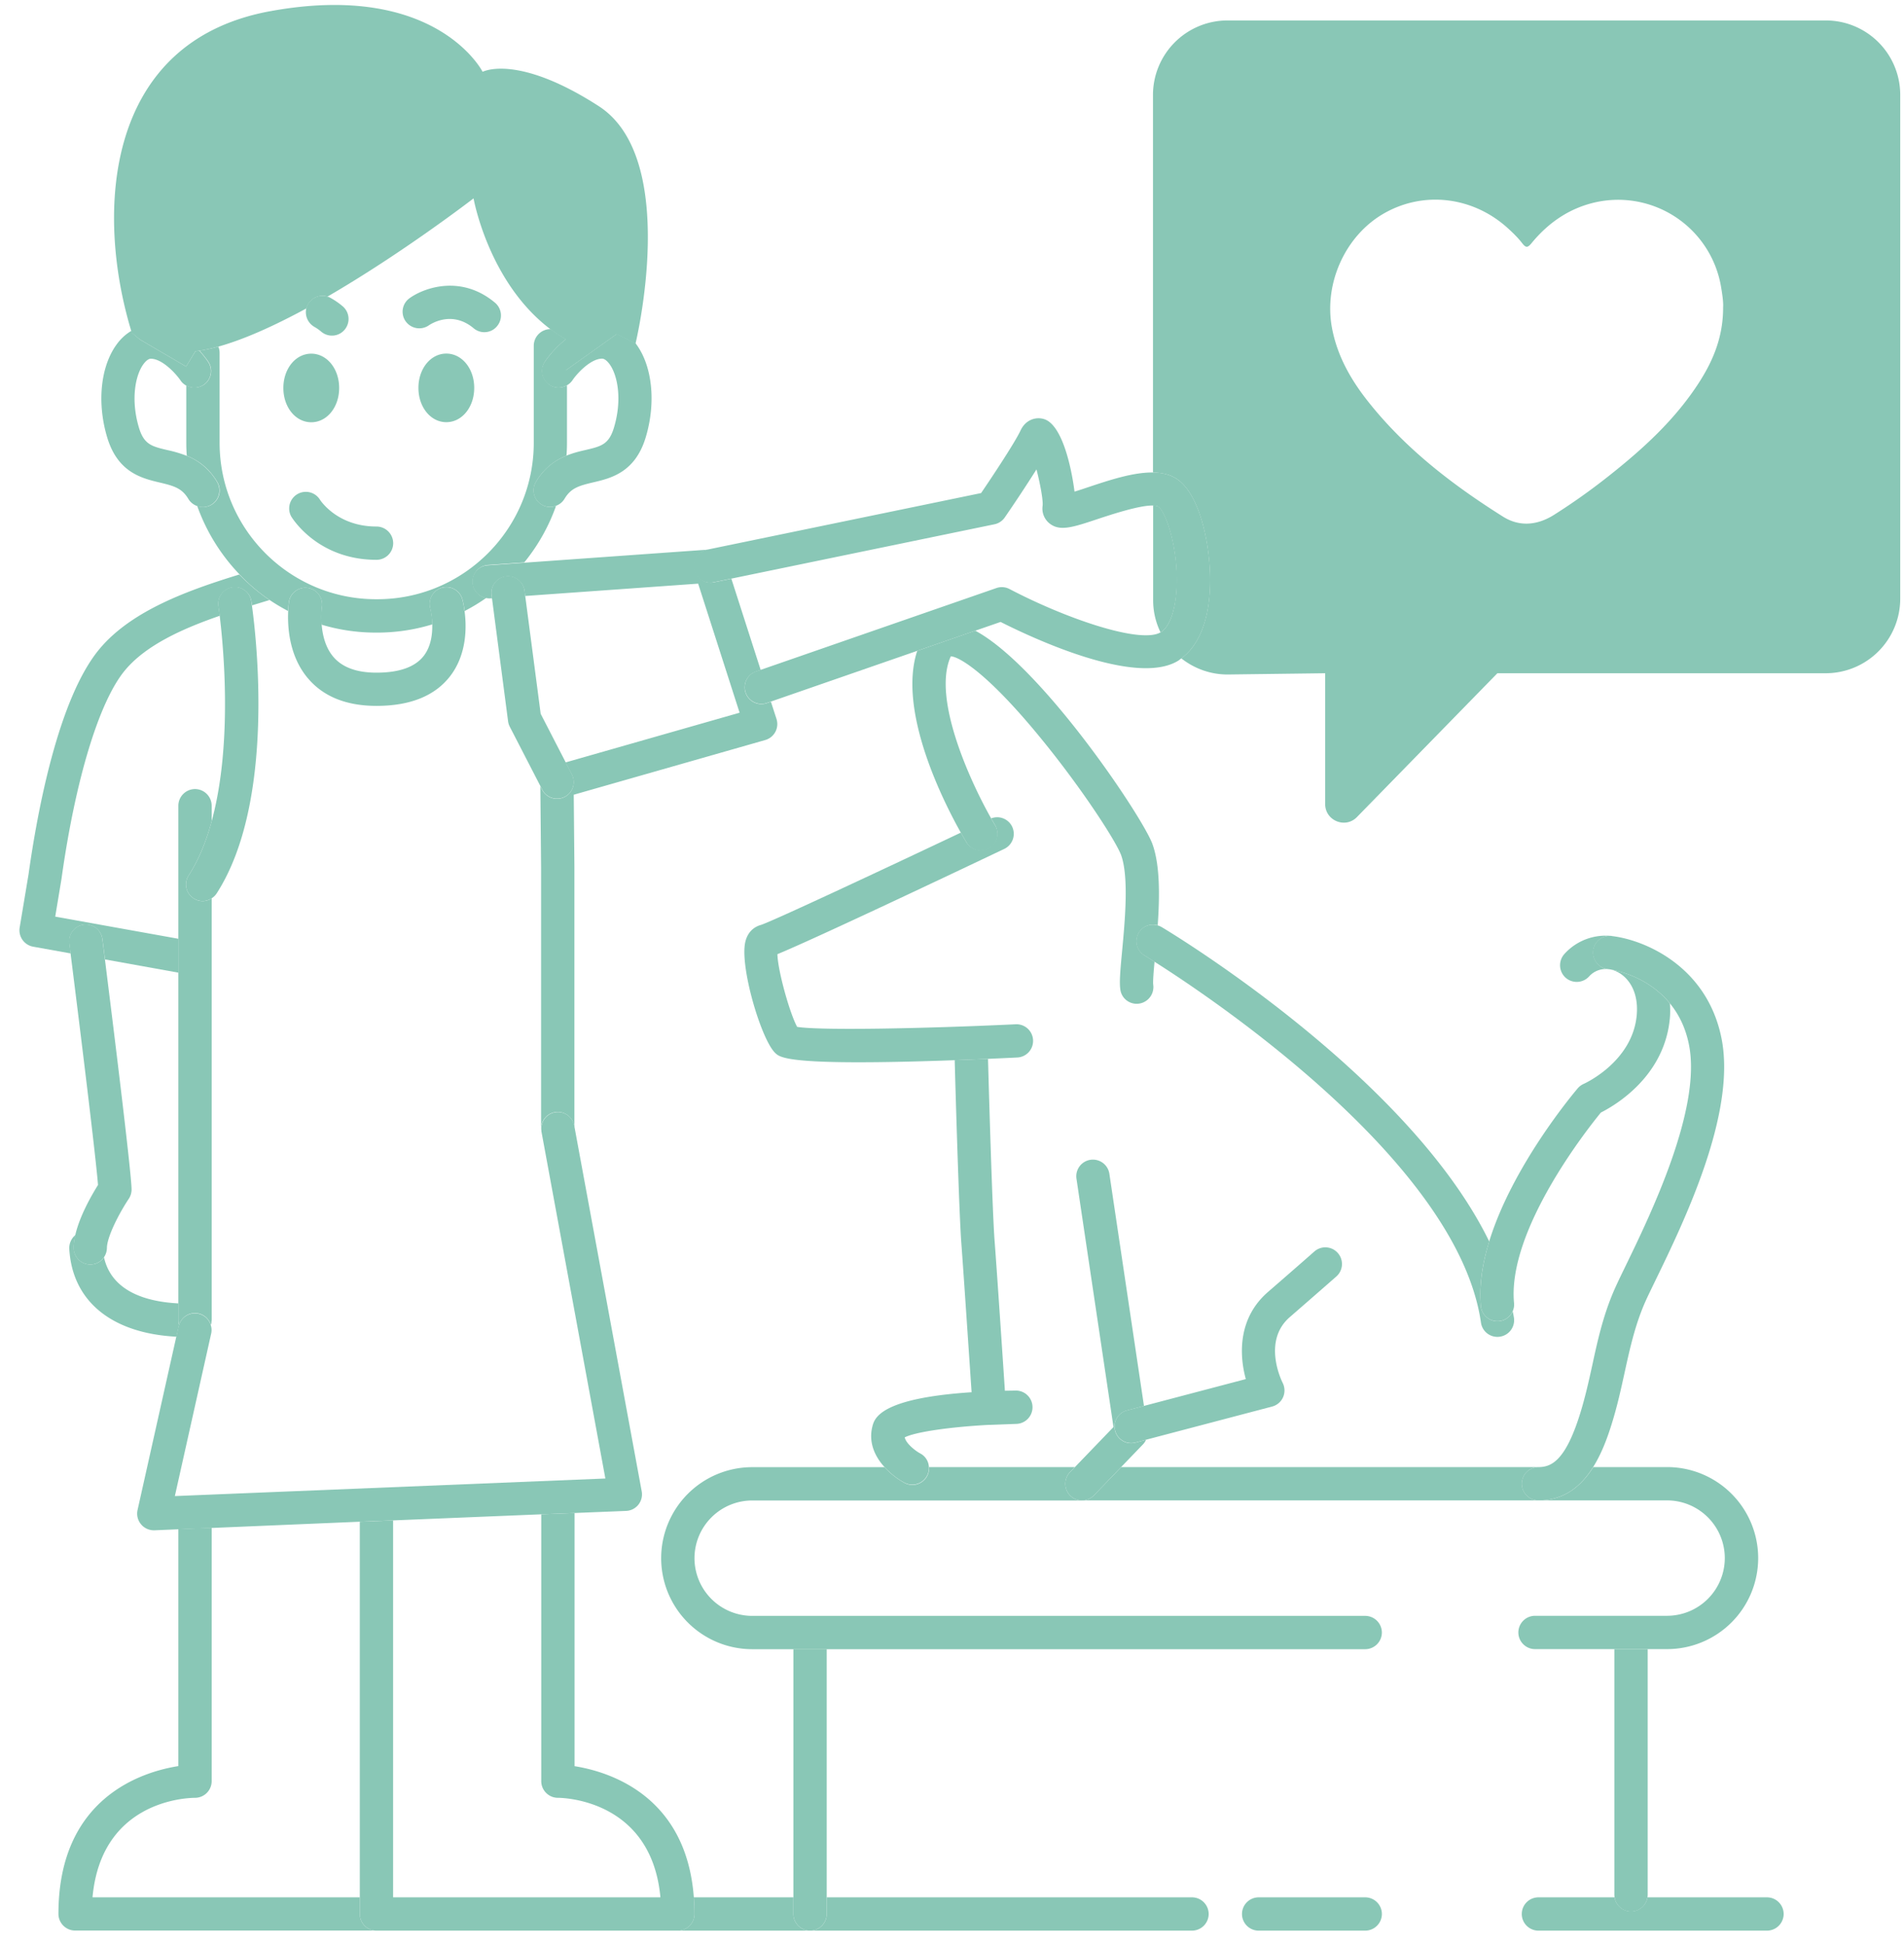 <svg xmlns="http://www.w3.org/2000/svg" width="92" height="94" fill="none"><path d="M8.655 64.03a.728.728 0 0 1-.037-.234v-.813c-1.44-.072-3.21-.519-3.593-2.225a.8.8 0 0 1-.66.346h-.008a.807.807 0 0 1-.796-.813c0-.197.036-.406.088-.615a.818.818 0 0 0-.301.672c.144 2.539 2.06 4.084 5.178 4.245l.113-.507c.004-.02.012-.04.016-.057ZM10.22 63.864c-.004.028-.004.057-.008.08.008-.023.008-.052.008-.08ZM4.048 44.684a.809.809 0 0 1 .9.696l.126.982 3.548.64v-1.638l-5.954-1.07.301-1.811c.672-4.812 1.819-8.586 3.066-10.087 1.01-1.22 2.789-2.02 4.583-2.64-.032-.277-.06-.442-.06-.454a.804.804 0 0 1 1.59-.246c.003.024.015.093.027.197.19-.056.374-.112.555-.169l.294-.088a9.125 9.125 0 0 1-1.46-1.235c-2.418.748-5.199 1.722-6.768 3.613-1.984 2.394-2.994 7.854-3.416 10.871l-.43 2.576a.807.807 0 0 0 .651.925l1.815.326-.06-.479a.801.801 0 0 1 .692-.91ZM17.386 92.488v-.804H4.47c.423-4.636 4.474-4.805 4.953-4.809a.807.807 0 0 0 .805-.804V73.827l-1.61.064v11.451c-1.758.278-5.794 1.533-5.794 7.142 0 .443.363.805.805.805h14.562a.796.796 0 0 1-.805-.8Z" fill="#89C7B6"></path><path d="M10.212 63.945c.004-.028.004-.053.008-.08 0-.025.008-.045.008-.07V43.409a.782.782 0 0 1-.87.004.802.802 0 0 1-.24-1.11c.486-.757.848-1.658 1.11-2.62v-.748a.807.807 0 0 0-.805-.805.807.807 0 0 0-.805.805v24.862c0 .08.017.157.037.233a.797.797 0 0 1 1.533 0v-.004a.304.304 0 0 0 .024-.08ZM39.141 93.293h18.457a.807.807 0 0 0 .804-.805.807.807 0 0 0-.804-.804H39.946v.804a.802.802 0 0 1-.805.805Z" fill="#89C7B6"></path><path d="M38.337 92.488v-.804h-4.813c.02.257.033.523.033.804a.807.807 0 0 1-.805.805h6.39a.804.804 0 0 1-.805-.805ZM65.967 91.684h-5.15a.807.807 0 0 0-.805.804c0 .443.362.805.804.805h5.15a.807.807 0 0 0 .806-.805.807.807 0 0 0-.805-.804ZM78.81 92.364a.802.802 0 0 1-.793-.68h-3.681a.807.807 0 0 0-.805.804c0 .443.362.805.805.805H85.38a.807.807 0 0 0 .805-.805.807.807 0 0 0-.805-.804h-5.777a.801.801 0 0 1-.793.68Z" fill="#89C7B6"></path><path d="M38.337 91.683v.805c0 .443.362.805.804.805a.807.807 0 0 0 .805-.805V79.69h-1.61v11.995ZM78.005 91.559c0 .044.008.084.012.124a.801.801 0 0 0 1.586 0 .627.627 0 0 0 .012-.124v-11.87h-1.61v11.87Z" fill="#89C7B6"></path><path d="m51.7 71.139.236-.246h-7.045a.805.805 0 0 1-1.175.769 3.716 3.716 0 0 1-.977-.765h-6.394a4.401 4.401 0 0 0-4.398 4.398 4.401 4.401 0 0 0 4.398 4.398h29.622a.807.807 0 0 0 .804-.805.807.807 0 0 0-.804-.805H36.345a2.792 2.792 0 0 1-2.788-2.788 2.792 2.792 0 0 1 2.788-2.788h15.934a.812.812 0 0 1-.56-.226.815.815 0 0 1-.02-1.142Z" fill="#89C7B6"></path><path d="M73.535 71.698c0-.443.362-.805.805-.805H54.174l-1.312 1.364a.798.798 0 0 1-.58.246h22.062a.805.805 0 0 1-.809-.805Z" fill="#89C7B6"></path><path d="M74.34 72.503h6.212a2.792 2.792 0 0 1 2.789 2.788 2.792 2.792 0 0 1-2.789 2.788h-6.381a.807.807 0 0 0-.805.805c0 .443.362.805.805.805H80.556a4.401 4.401 0 0 0 4.398-4.398 4.401 4.401 0 0 0-4.398-4.398h-3.569c-.58.918-1.396 1.61-2.647 1.61ZM54.17 70.894l1.066-1.107a.82.82 0 0 0 .14-.213l-.514.137a.799.799 0 0 1-.982-.571.805.805 0 0 1 .571-.983l.825-.217-1.674-11.234a.804.804 0 0 0-1.59.238l1.791 12.014-1.867 1.94-.237.245a.806.806 0 0 0 .58 1.364c.209 0 .422-.085.579-.246l1.312-1.367ZM44.465 70.234c-.222-.117-.688-.475-.749-.777.511-.261 2.185-.503 4.052-.603h.068l1.3-.049a.806.806 0 0 0-.028-1.61h-.012c-.185.005-.366.005-.54.009-.116-1.75-.394-5.907-.498-7.243-.105-1.384-.266-6.876-.318-8.795-.568.024-1.103.044-1.61.064.053 1.952.214 7.42.322 8.856.1 1.32.374 5.424.495 7.19-4.454.294-4.695 1.268-4.796 1.662-.193.78.133 1.453.58 1.947.31.342.675.608.977.765a.805.805 0 0 0 1.175-.769.78.78 0 0 0-.418-.647Z" fill="#89C7B6"></path><path d="M36.02 45.489c-.303 1.154.76 4.76 1.444 5.4.185.172.474.442 4.02.442 1.162 0 2.679-.028 4.654-.1.503-.02 1.043-.041 1.61-.065.447-.02.913-.04 1.404-.065a.802.802 0 0 0 .765-.84.802.802 0 0 0-.841-.765c-4.458.21-9.448.306-10.558.125-.354-.644-.934-2.704-.954-3.513 1.839-.756 8.711-4.015 10.96-5.086a.807.807 0 0 0 .383-1.074.802.802 0 0 0-1.014-.402c.068.12.133.233.193.334a.806.806 0 0 1-1.38.832c-.049-.08-.15-.245-.278-.478-3.935 1.863-9.141 4.3-9.664 4.462-.174.048-.596.21-.745.793Z" fill="#89C7B6"></path><path d="M46.428 40.238c.129.229.23.398.278.478a.805.805 0 1 0 1.38-.833 9.63 9.63 0 0 1-.193-.334c-.994-1.754-2.84-5.75-1.972-7.785a.27.27 0 0 1 .024-.048c.354.008 1.718.724 4.414 4.04 1.98 2.43 3.581 4.924 3.815 5.572.382 1.066.177 3.223.044 4.647-.093.986-.137 1.517-.08 1.867.064.39.402.664.788.664a.81.81 0 0 0 .797-.925c-.02-.145.02-.632.064-1.11-.29-.186-.463-.29-.479-.299a.802.802 0 0 1 .632-1.46c.096-1.384.117-2.89-.254-3.923-.458-1.28-5.343-8.587-8.562-10.313l-2.804.974c-.954 2.905 1.26 7.279 2.108 8.788Z" fill="#89C7B6"></path><path d="M55.023 45.07a.8.8 0 0 0 .277 1.102c.016.008.19.113.479.298 2.559 1.618 14.658 9.645 15.78 17.442a.801.801 0 0 0 .914.68.803.803 0 0 0 .68-.909c-.016-.109-.04-.217-.06-.322a.8.8 0 0 1-.66.483c-.025.004-.053.004-.077.004a.807.807 0 0 1-.8-.728c-.097-1.006.076-2.072.402-3.13-3.891-7.975-15.278-14.864-15.833-15.194a.898.898 0 0 0-.193-.08.793.793 0 0 0-.91.354ZM76.983 45.939a.81.81 0 0 1 .885-.712l.073.012a2.673 2.673 0 0 0-2.35.86.81.81 0 0 0 .052 1.14.81.81 0 0 0 1.14-.053 1.07 1.07 0 0 1 .908-.354.816.816 0 0 1-.708-.893Z" fill="#89C7B6"></path><path d="M71.555 63.116c.04.419.39.728.801.728.024 0 .053 0 .077-.004a.799.799 0 0 0 .66-.483.765.765 0 0 0 .064-.394c-.33-3.488 3.504-8.357 4.197-9.202.7-.354 3.066-1.742 3.331-4.539.024-.249.02-.494.004-.732-1.038-1.275-2.53-1.59-2.909-1.65.1.017.201.045.302.093.559.246 1.114.938 1.002 2.14-.214 2.25-2.535 3.292-2.555 3.3a.824.824 0 0 0-.294.217c-.161.19-3.147 3.722-4.277 7.396-.322 1.054-.495 2.124-.403 3.13Z" fill="#89C7B6"></path><path d="M80.693 48.49c.406.5.744 1.139.913 1.976.636 3.102-1.863 8.244-3.062 10.715-.189.39-.35.72-.466.977-.588 1.284-.87 2.563-1.139 3.807-.169.772-.346 1.569-.595 2.366-.705 2.253-1.38 2.563-2.008 2.563a.807.807 0 0 0-.805.804c0 .443.362.805.805.805 1.251 0 2.068-.692 2.643-1.61.399-.635.68-1.38.897-2.084.27-.86.451-1.694.628-2.502.266-1.211.52-2.354 1.03-3.48.113-.25.27-.568.45-.942 1.377-2.833 3.94-8.104 3.192-11.741-.709-3.46-3.698-4.712-5.243-4.905l-.073-.012a.809.809 0 0 0-.885.712.81.81 0 0 0 .708.89c.012 0 .045.008.093.011.386.06 1.879.379 2.917 1.65ZM61.995 67.522a.812.812 0 0 0-.016-.696c-.04-.08-1.002-2.012.342-3.179 1.855-1.614 2.254-1.968 2.254-1.968a.803.803 0 0 0 .064-1.134.8.8 0 0 0-1.135-.065c-.008.004-.41.367-2.237 1.952-1.424 1.235-1.408 2.981-1.07 4.209l-4.917 1.295-.825.217a.8.8 0 0 0-.571.982.806.806 0 0 0 .982.572l.515-.137 6.087-1.602a.802.802 0 0 0 .527-.446ZM56.077 30.557c.004-.004.012-.004.016-.008.454-.274.752-1.195.772-2.398.029-1.871-.571-3.464-.893-3.674a.584.584 0 0 0-.253-.052v4.563a3.537 3.537 0 0 0 .358 1.569Z" fill="#89C7B6"></path><path d="M88.221.988H59.316a3.604 3.604 0 0 0-3.605 3.605v18.239c.402.008.768.084 1.078.265 1.227.729 1.678 3.328 1.682 4.901.004 1.823-.491 3.163-1.392 3.815.627.494 1.42.792 2.281.78l4.671-.06v6.32c0 .806.978 1.204 1.537.628l6.784-6.948h15.861a3.604 3.604 0 0 0 3.605-3.605V4.588a3.597 3.597 0 0 0-3.597-3.6ZM82.118 18.45c-1.163 1.819-2.733 3.247-4.41 4.571a30.534 30.534 0 0 1-2.62 1.859c-.8.503-1.661.591-2.466.084-2.459-1.549-4.752-3.311-6.563-5.62-.82-1.047-1.456-2.185-1.702-3.517-.394-2.149.656-4.462 2.535-5.525 1.915-1.086 4.281-.8 5.96.72.245.222.49.46.691.72.181.234.266.246.463.005.772-.938 1.726-1.622 2.917-1.931a5.044 5.044 0 0 1 6.24 4.063c.06.359.113.717.097.95.008 1.416-.463 2.555-1.142 3.621ZM13.02 28.988c.29.197.592.374.902.539a4.36 4.36 0 0 1 .044-.479.806.806 0 0 1 1.59.258c-.005.02-.057.394-.017.88a9.11 9.11 0 0 0 2.623.383h.06c.93 0 1.823-.14 2.668-.398a3.69 3.69 0 0 0-.1-.785.81.81 0 0 1 .567-.986.8.8 0 0 1 .986.56c.008.028.064.241.108.567.363-.19.709-.398 1.039-.632a.805.805 0 0 1 .084-1.593l1.758-.125a9.154 9.154 0 0 0 1.537-2.736.858.858 0 0 1-.281.056.801.801 0 0 1-.688-1.215 2.93 2.93 0 0 1 1.472-1.263c.017-.21.024-.418.024-.628V18.62a.8.8 0 0 1-.844-.028.806.806 0 0 1-.222-1.115c.065-.1.43-.623 1.006-1.074l-.008-.02a7.658 7.658 0 0 1-.716-.479h-.016a.807.807 0 0 0-.805.805v4.687c0 4.169-3.392 7.56-7.56 7.56h-.06c-4.169 0-7.56-3.391-7.56-7.56v-4.341c0-.109-.021-.21-.061-.306a7.73 7.73 0 0 1-.91.197c.238.262.387.475.427.535.245.37.145.87-.221 1.115a.81.81 0 0 1-.845.028v2.772c0 .21.008.419.024.628.519.21 1.058.567 1.472 1.263a.8.8 0 0 1-.688 1.215.836.836 0 0 1-.281-.056 9.271 9.271 0 0 0 2.044 3.308c.43.458.917.873 1.448 1.235Z" fill="#89C7B6"></path><path d="M10.208 24.389a.802.802 0 0 0 .277-1.103 2.93 2.93 0 0 0-1.472-1.263 5.975 5.975 0 0 0-.926-.274c-.748-.177-1.126-.265-1.372-1.078-.41-1.364-.173-2.555.222-3.082.12-.161.245-.254.35-.254.547 0 1.199.704 1.432 1.042.072.11.165.19.27.25.257.145.579.149.845-.028a.8.8 0 0 0 .22-1.115c-.04-.06-.188-.277-.426-.535-.064.008-.128.02-.189.028l-.446.736-2.238-1.311-.374-.318c-.008-.032-.02-.064-.028-.1a2.355 2.355 0 0 0-.704.643c-.789 1.062-.974 2.829-.47 4.507.51 1.706 1.685 1.98 2.542 2.184.696.165 1.074.274 1.384.797.097.161.246.274.41.334a.858.858 0 0 0 .282.056c.137 0 .282-.04.41-.116ZM27.344 17.89v-1.492l-.004-.004c-.004.004-.008.004-.008.008-.575.45-.937.977-1.006 1.074a.8.8 0 0 0 1.066 1.143.786.786 0 0 0 .27-.246c.23-.342.885-1.042 1.433-1.042.1 0 .229.093.35.254.394.527.631 1.718.22 3.082-.245.813-.619.901-1.371 1.078-.282.064-.6.14-.926.274-.519.209-1.058.567-1.472 1.263a.8.8 0 0 0 .688 1.215.835.835 0 0 0 .281-.056.792.792 0 0 0 .41-.334c.31-.523.689-.632 1.385-.797.857-.2 2.032-.479 2.543-2.184.503-1.678.318-3.445-.47-4.507-.009-.012-.017-.02-.025-.032l-.905-.45-2.459 1.753Z" fill="#89C7B6"></path><path d="m6.755 16.402 2.238 1.312.446-.737c.06-.008.125-.02.19-.028.289-.044.59-.109.909-.197 1.283-.354 2.772-1.038 4.269-1.85a.803.803 0 0 1 1.018-.571c3.665-2.126 7.057-4.745 7.057-4.745s.716 4.06 3.718 6.325a7.4 7.4 0 0 0 .716.479l.016.012.004.004v1.493l2.459-1.75.905.45.008.004S32.88 7.675 28.93 5.128C24.977 2.58 23.32 3.47 23.32 3.47S21.092-.928 13.06.54c-7.982 1.457-8.47 9.658-6.719 15.448.008.032.02.064.028.1l.386.314Z" fill="#89C7B6"></path><path d="M19.784 14.414a.802.802 0 0 0-.181 1.115.811.811 0 0 0 1.118.193c.113-.076 1.123-.732 2.165.14.149.126.334.19.515.19.23 0 .459-.097.616-.29a.804.804 0 0 0-.1-1.135c-1.622-1.36-3.413-.736-4.133-.213ZM15.189 15.794c.113.065.225.141.334.234a.798.798 0 0 0 1.13-.097.804.804 0 0 0-.1-1.135 3.679 3.679 0 0 0-.584-.402.803.803 0 0 0-1.17.507.818.818 0 0 0 .39.893ZM21.566 17.086c-.756 0-1.348.728-1.348 1.658 0 .93.592 1.657 1.348 1.657.757 0 1.348-.728 1.348-1.657 0-.93-.591-1.658-1.348-1.658ZM15.04 20.405c.757 0 1.348-.728 1.348-1.657 0-.93-.592-1.658-1.348-1.658-.756 0-1.348.728-1.348 1.658 0 .93.592 1.657 1.348 1.657ZM18.19 25.443c-1.887 0-2.7-1.247-2.74-1.312a.804.804 0 0 0-1.376.83c.053.084 1.28 2.091 4.12 2.091a.807.807 0 0 0 .805-.804.81.81 0 0 0-.808-.805ZM14.88 32.778c.747.885 1.862 1.332 3.31 1.332 1.638 0 2.837-.487 3.573-1.453.805-1.058.785-2.386.684-3.126a4.43 4.43 0 0 0-.108-.567.8.8 0 0 0-.986-.56.808.808 0 0 0-.567.986c0 .008.088.342.1.785.012.47-.06 1.062-.41 1.517-.415.539-1.183.813-2.285.813-.95 0-1.646-.254-2.077-.757-.394-.459-.53-1.066-.571-1.561-.04-.483.012-.861.016-.881a.806.806 0 0 0-1.59-.258 4.36 4.36 0 0 0-.043.48c-.037.731.032 2.164.953 3.25ZM33.557 92.488c0-.281-.012-.547-.032-.805-.367-4.924-4.092-6.071-5.762-6.337V73.111l-1.61.064v12.896c0 .442.362.804.805.804.193 0 4.515.057 4.953 4.808H18.995V73.47l-1.61.064v18.955c0 .443.363.805.806.805h14.561a.804.804 0 0 0 .805-.805ZM22.826 28.167a.808.808 0 0 0 .66.732c.064.012.132.02.2.016l.085-.004-.02-.153a.803.803 0 1 1 1.593-.209l.033.25 8.357-.596 2.003 6.237-8.409 2.402.302.587a.802.802 0 0 1-.716 1.171.807.807 0 0 1-.716-.434l-.089-.17.036 3.907v12.63c0 .025.004.049.008.077a.8.8 0 0 1 .652-.865c.435-.08.857.21.938.644l.012.072V41.895l-.032-3.492 9.254-2.643a.803.803 0 0 0 .543-1.018l-.27-.833-.233.08a.806.806 0 0 1-.531-1.52l.27-.093-1.417-4.41-.877.18a.804.804 0 0 1-.326-1.572l.052-.013-8.872.632-1.758.125a.786.786 0 0 0-.732.849ZM4.353 61.104h.008a.8.8 0 0 0 .66-.346.822.822 0 0 0 .145-.45c.004-.56.62-1.727 1.054-2.375a.813.813 0 0 0 .137-.45c0-.797-.933-8.285-1.287-11.125l-.125-.982a.803.803 0 0 0-.901-.696.803.803 0 0 0-.696.901l.06.479c.503 3.987 1.227 9.89 1.328 11.201-.302.48-.881 1.485-1.095 2.407a3.153 3.153 0 0 0-.088.615c0 .45.358.817.8.821ZM10.228 39.682c-.262.962-.62 1.86-1.11 2.62a.8.8 0 0 0 .24 1.11.792.792 0 0 0 .87-.004.799.799 0 0 0 .241-.237c2.873-4.458 1.895-12.542 1.702-13.926-.016-.1-.024-.169-.028-.197a.804.804 0 0 0-1.59.246c0 .012.025.172.061.454.181 1.465.636 6.196-.386 9.934Z" fill="#89C7B6"></path><path d="m24.628 35.108 1.485 2.88.088.17a.803.803 0 0 0 .717.434.802.802 0 0 0 .716-1.17l-.302-.588-1.207-2.342-.748-5.705-.032-.25a.803.803 0 1 0-1.594.21l.02.152.777 5.939c.012.1.04.19.08.27ZM17.386 73.533l1.61-.064 7.157-.294 1.61-.064 2.486-.1a.8.8 0 0 0 .757-.95l-3.247-17.604-.012-.072a.804.804 0 0 0-1.59.221c.004.024 0 .048.004.073l.004.016 3.086 16.75-20.802.849 1.755-7.854a.77.77 0 0 0-.02-.407.8.8 0 0 0-1.533 0c-.004.02-.017.037-.02.057l-.113.507-1.871 8.369a.799.799 0 0 0 .169.692c.153.185.378.29.62.29h.032l1.146-.049 1.61-.064 7.162-.302ZM58.475 27.998c-.004-1.573-.455-4.172-1.682-4.9-.31-.182-.676-.262-1.078-.266-.946-.016-2.093.362-3.139.712-.205.068-.442.149-.656.213-.157-1.231-.611-3.25-1.48-3.508-.378-.113-.877.016-1.131.559-.27.575-1.336 2.185-1.903 3.018L34.2 26.554l-.052.012a.8.8 0 0 0-.623.95.8.8 0 0 0 .949.623l.877-.181 12.699-2.623a.804.804 0 0 0 .499-.33 69.15 69.15 0 0 0 1.533-2.322c.18.692.325 1.493.297 1.75a.922.922 0 0 0 .314.845c.503.419 1.13.21 2.386-.21.584-.192 1.988-.659 2.632-.639.108.004.197.02.253.053.326.209.925 1.802.893 3.673-.02 1.207-.313 2.124-.772 2.398-.004.004-.012.004-.016.008-.974.555-4.53-.652-7.287-2.096a.797.797 0 0 0-.636-.049L36.76 32.368l-.27.092a.806.806 0 0 0 .531 1.52l.234-.08 7.054-2.446 2.804-.973 1.235-.427c1.586.8 6.523 3.11 8.567 1.883.056-.032.104-.08.16-.117.91-.66 1.405-2 1.4-3.822Z" fill="#89C7B6"></path></svg>